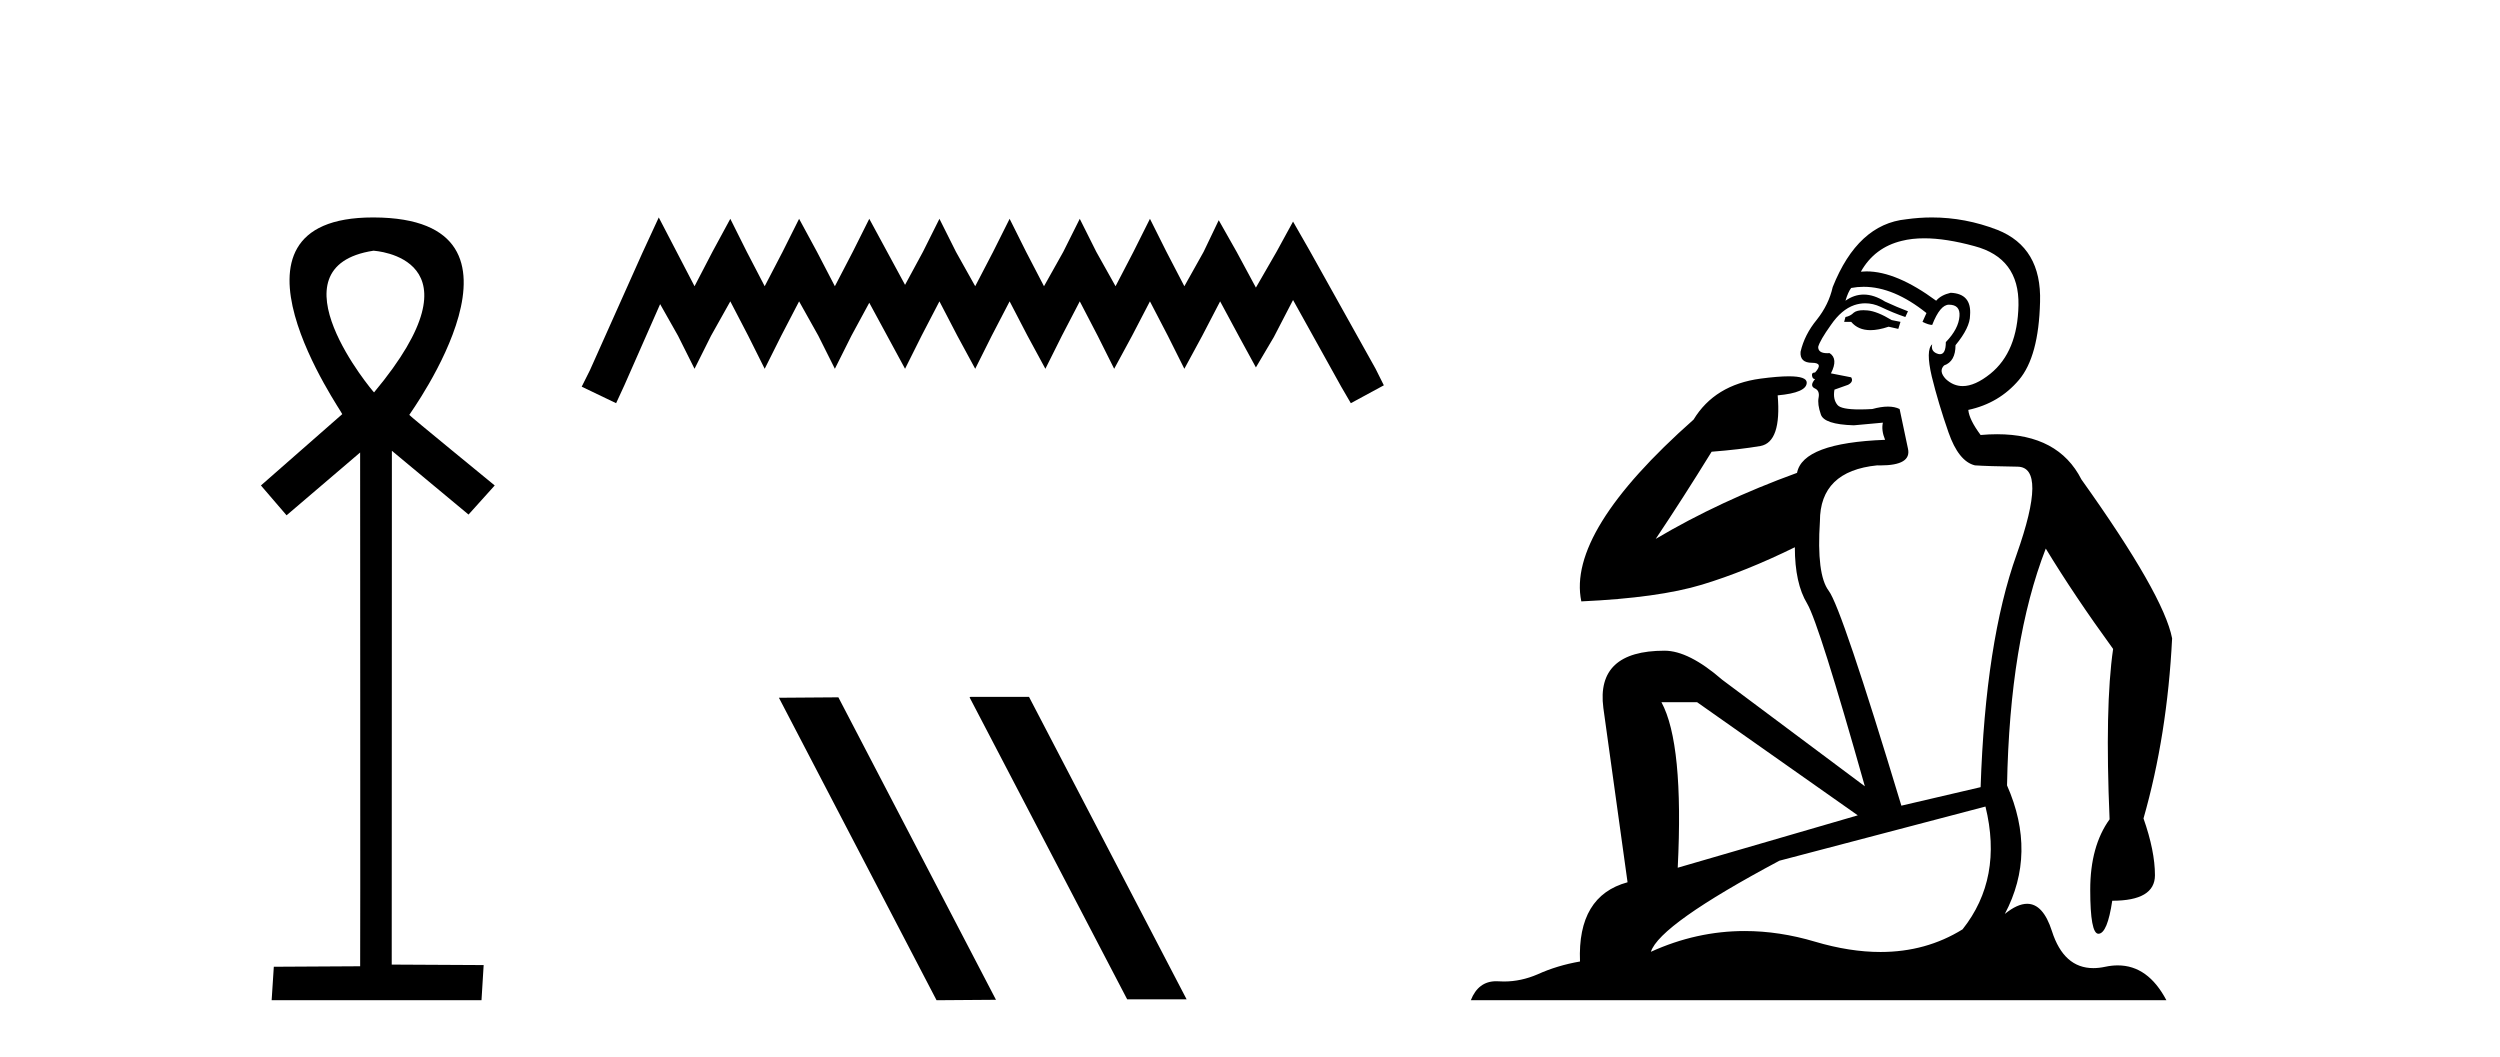 <?xml version='1.0' encoding='UTF-8' standalone='yes'?><svg xmlns='http://www.w3.org/2000/svg' xmlns:xlink='http://www.w3.org/1999/xlink' width='97.0' height='41.0' ><path d='M 14.494 9.727 C 14.509 9.734 18.904 9.962 14.513 15.225 C 14.513 15.225 14.513 15.225 14.513 15.225 C 14.494 15.225 10.385 10.352 14.494 9.727 ZM 14.473 8.437 C 7.94 8.437 13.316 16.036 13.279 16.069 L 10.124 18.836 L 11.119 19.994 L 13.973 17.557 C 13.973 17.557 13.984 37.491 13.974 37.491 L 10.624 37.51 L 10.54 38.809 L 18.682 38.809 L 18.766 37.445 L 15.199 37.426 L 15.205 17.491 L 18.179 19.965 L 19.195 18.836 C 19.094 18.751 15.88 16.125 15.88 16.098 C 15.879 16.07 21.449 8.461 14.502 8.437 C 14.492 8.437 14.483 8.437 14.473 8.437 Z' style='fill:#000000;stroke:none' /><path d='M 25.56 8.437 L 24.919 9.825 L 22.89 14.363 L 22.57 15.003 L 23.905 15.644 L 24.225 14.95 L 25.613 11.8 L 26.307 13.028 L 26.948 14.309 L 27.588 13.028 L 28.336 11.693 L 29.03 13.028 L 29.67 14.309 L 30.311 13.028 L 31.005 11.693 L 31.752 13.028 L 32.393 14.309 L 33.034 13.028 L 33.728 11.747 L 34.422 13.028 L 35.116 14.309 L 35.756 13.028 L 36.45 11.693 L 37.144 13.028 L 37.838 14.309 L 38.479 13.028 L 39.173 11.693 L 39.867 13.028 L 40.561 14.309 L 41.201 13.028 L 41.895 11.693 L 42.589 13.028 L 43.23 14.309 L 43.924 13.028 L 44.618 11.693 L 45.312 13.028 L 45.953 14.309 L 46.647 13.028 L 47.341 11.693 L 48.088 13.081 L 48.729 14.256 L 49.423 13.081 L 50.17 11.64 L 52.039 15.003 L 52.412 15.644 L 53.693 14.95 L 53.373 14.309 L 50.811 9.718 L 50.17 8.597 L 49.529 9.771 L 48.729 11.159 L 47.981 9.771 L 47.287 8.544 L 46.7 9.771 L 45.953 11.106 L 45.259 9.771 L 44.618 8.49 L 43.977 9.771 L 43.283 11.106 L 42.536 9.771 L 41.895 8.49 L 41.255 9.771 L 40.507 11.106 L 39.813 9.771 L 39.173 8.49 L 38.532 9.771 L 37.838 11.106 L 37.091 9.771 L 36.45 8.49 L 35.81 9.771 L 35.116 11.053 L 34.422 9.771 L 33.728 8.49 L 33.087 9.771 L 32.393 11.106 L 31.699 9.771 L 31.005 8.49 L 30.364 9.771 L 29.67 11.106 L 28.976 9.771 L 28.336 8.49 L 27.642 9.771 L 26.948 11.106 L 26.254 9.771 L 25.56 8.437 Z' style='fill:#000000;stroke:none' /><path d='M 37.653 27.039 L 37.619 27.056 L 43.735 38.775 L 46.041 38.775 L 39.926 27.039 ZM 32.529 27.056 L 30.222 27.073 L 36.338 38.809 L 38.644 38.792 L 32.529 27.056 Z' style='fill:#000000;stroke:none' /><path d='M 72.302 12.036 Q 72.048 12.036 71.929 12.129 Q 71.792 12.266 71.604 12.3 L 71.553 12.488 L 71.826 12.488 Q 72.096 12.81 72.574 12.81 Q 72.883 12.81 73.278 12.676 L 73.654 12.761 L 73.739 12.488 L 73.397 12.419 Q 72.834 12.078 72.458 12.044 Q 72.375 12.036 72.302 12.036 ZM 74.661 9.246 Q 75.5 9.246 76.609 9.55 Q 78.351 10.011 78.317 11.839 Q 78.283 13.649 77.224 14.503 Q 76.63 14.98 76.153 14.98 Q 75.792 14.98 75.498 14.708 Q 75.208 14.401 75.43 14.179 Q 75.874 14.025 75.874 13.393 Q 76.438 12.71 76.438 12.232 Q 76.506 11.395 75.686 11.36 Q 75.311 11.446 75.123 11.668 Q 73.58 10.53 72.421 10.53 Q 72.309 10.53 72.202 10.541 L 72.202 10.541 Q 72.731 9.601 73.79 9.345 Q 74.182 9.246 74.661 9.246 ZM 72.308 11.128 Q 73.475 11.128 74.747 12.146 L 74.593 12.488 Q 74.832 12.607 74.969 12.607 Q 75.276 11.822 75.618 11.822 Q 76.062 11.822 76.028 12.266 Q 75.994 12.761 75.498 13.274 Q 75.498 13.743 75.271 13.743 Q 75.241 13.743 75.208 13.735 Q 74.901 13.649 74.969 13.359 L 74.969 13.359 Q 74.713 13.581 74.952 14.606 Q 75.208 15.648 75.601 16.775 Q 75.994 17.902 76.626 18.056 Q 77.121 18.09 78.283 18.107 Q 79.444 18.124 78.248 21.506 Q 77.036 24.888 76.848 30.542 L 73.773 31.26 Q 71.45 23.573 70.955 22.924 Q 70.477 22.292 70.613 20.225 Q 70.613 18.278 72.834 18.056 Q 72.898 18.058 72.959 18.058 Q 74.176 18.058 74.029 17.407 Q 73.893 16.741 73.705 15.87 Q 73.517 15.776 73.252 15.776 Q 72.988 15.776 72.646 15.87 Q 72.373 15.886 72.153 15.886 Q 71.44 15.886 71.297 15.716 Q 71.109 15.494 71.177 15.118 L 71.706 14.93 Q 71.929 14.811 71.826 14.64 L 71.04 14.486 Q 71.331 13.923 70.989 13.701 Q 70.94 13.704 70.896 13.704 Q 70.545 13.704 70.545 13.461 Q 70.613 13.205 71.04 12.607 Q 71.45 12.01 71.946 11.839 Q 72.159 11.768 72.373 11.768 Q 72.672 11.768 72.97 11.907 Q 73.466 12.146 73.927 12.3 L 74.029 12.078 Q 73.62 11.924 73.141 11.702 Q 72.709 11.429 72.313 11.429 Q 71.942 11.429 71.604 11.668 Q 71.706 11.326 71.826 11.173 Q 72.065 11.128 72.308 11.128 ZM 65.848 27.246 L 72.082 31.635 L 65.096 33.668 Q 65.335 28.851 64.464 27.246 ZM 77.036 31.294 Q 77.719 34.078 76.147 36.059 Q 74.73 36.937 72.964 36.937 Q 71.774 36.937 70.425 36.538 Q 69.036 36.124 67.696 36.124 Q 65.826 36.124 64.054 36.93 Q 64.396 35.871 69.042 33.395 L 77.036 31.294 ZM 74.96 8.437 Q 74.464 8.437 73.961 8.508 Q 72.082 8.696 71.109 11.138 Q 70.955 11.822 70.494 12.402 Q 70.015 12.983 69.862 13.649 Q 69.828 14.076 70.306 14.076 Q 70.767 14.076 70.425 14.452 Q 70.289 14.452 70.306 14.572 Q 70.323 14.708 70.425 14.708 Q 70.203 14.965 70.408 15.067 Q 70.613 15.152 70.562 15.426 Q 70.511 15.682 70.647 16.075 Q 70.767 16.468 71.929 16.502 L 73.056 16.399 L 73.056 16.399 Q 72.988 16.69 73.141 17.065 Q 69.947 17.185 69.725 18.347 Q 66.719 19.44 64.242 20.909 Q 65.284 19.354 66.411 17.527 Q 67.505 17.441 68.307 17.305 Q 69.127 17.151 68.974 15.34 Q 70.101 15.238 70.101 14.845 Q 70.101 14.601 69.408 14.601 Q 68.986 14.601 68.307 14.691 Q 66.531 14.93 65.711 16.28 Q 60.792 20.635 61.355 23.334 Q 64.345 23.197 66.036 22.685 Q 67.727 22.173 69.64 21.233 Q 69.64 22.634 70.118 23.42 Q 70.579 24.205 72.356 30.508 L 66.821 26.374 Q 65.523 25.247 64.584 25.247 Q 61.919 25.247 62.21 27.468 L 63.149 34.232 Q 61.202 34.761 61.304 37.306 Q 60.416 37.46 59.664 37.802 Q 59.015 38.082 58.354 38.082 Q 58.249 38.082 58.144 38.075 Q 58.097 38.072 58.052 38.072 Q 57.357 38.072 57.068 38.809 L 84.056 38.809 Q 83.344 37.457 82.17 37.457 Q 81.935 37.457 81.682 37.511 Q 81.439 37.563 81.221 37.563 Q 80.074 37.563 79.615 36.128 Q 79.275 35.067 78.653 35.067 Q 78.273 35.067 77.787 35.461 Q 79.034 33.104 77.873 30.474 Q 77.975 24.888 79.376 21.284 Q 80.486 23.112 81.989 25.179 Q 81.665 27.399 81.852 31.789 Q 81.101 32.831 81.101 34.522 Q 81.101 36.23 81.419 36.23 Q 81.422 36.23 81.425 36.23 Q 81.767 36.213 81.955 34.949 Q 83.612 34.949 83.612 33.958 Q 83.612 33.019 83.168 31.755 Q 84.09 28.527 84.278 24.769 Q 83.953 23.078 80.759 18.603 Q 79.867 16.848 77.488 16.848 Q 77.18 16.848 76.848 16.878 Q 76.404 16.28 76.37 15.904 Q 77.565 15.648 78.334 14.742 Q 79.102 13.837 79.154 11.719 Q 79.222 9.601 77.497 8.918 Q 76.251 8.437 74.96 8.437 Z' style='fill:#000000;stroke:none' /></svg>